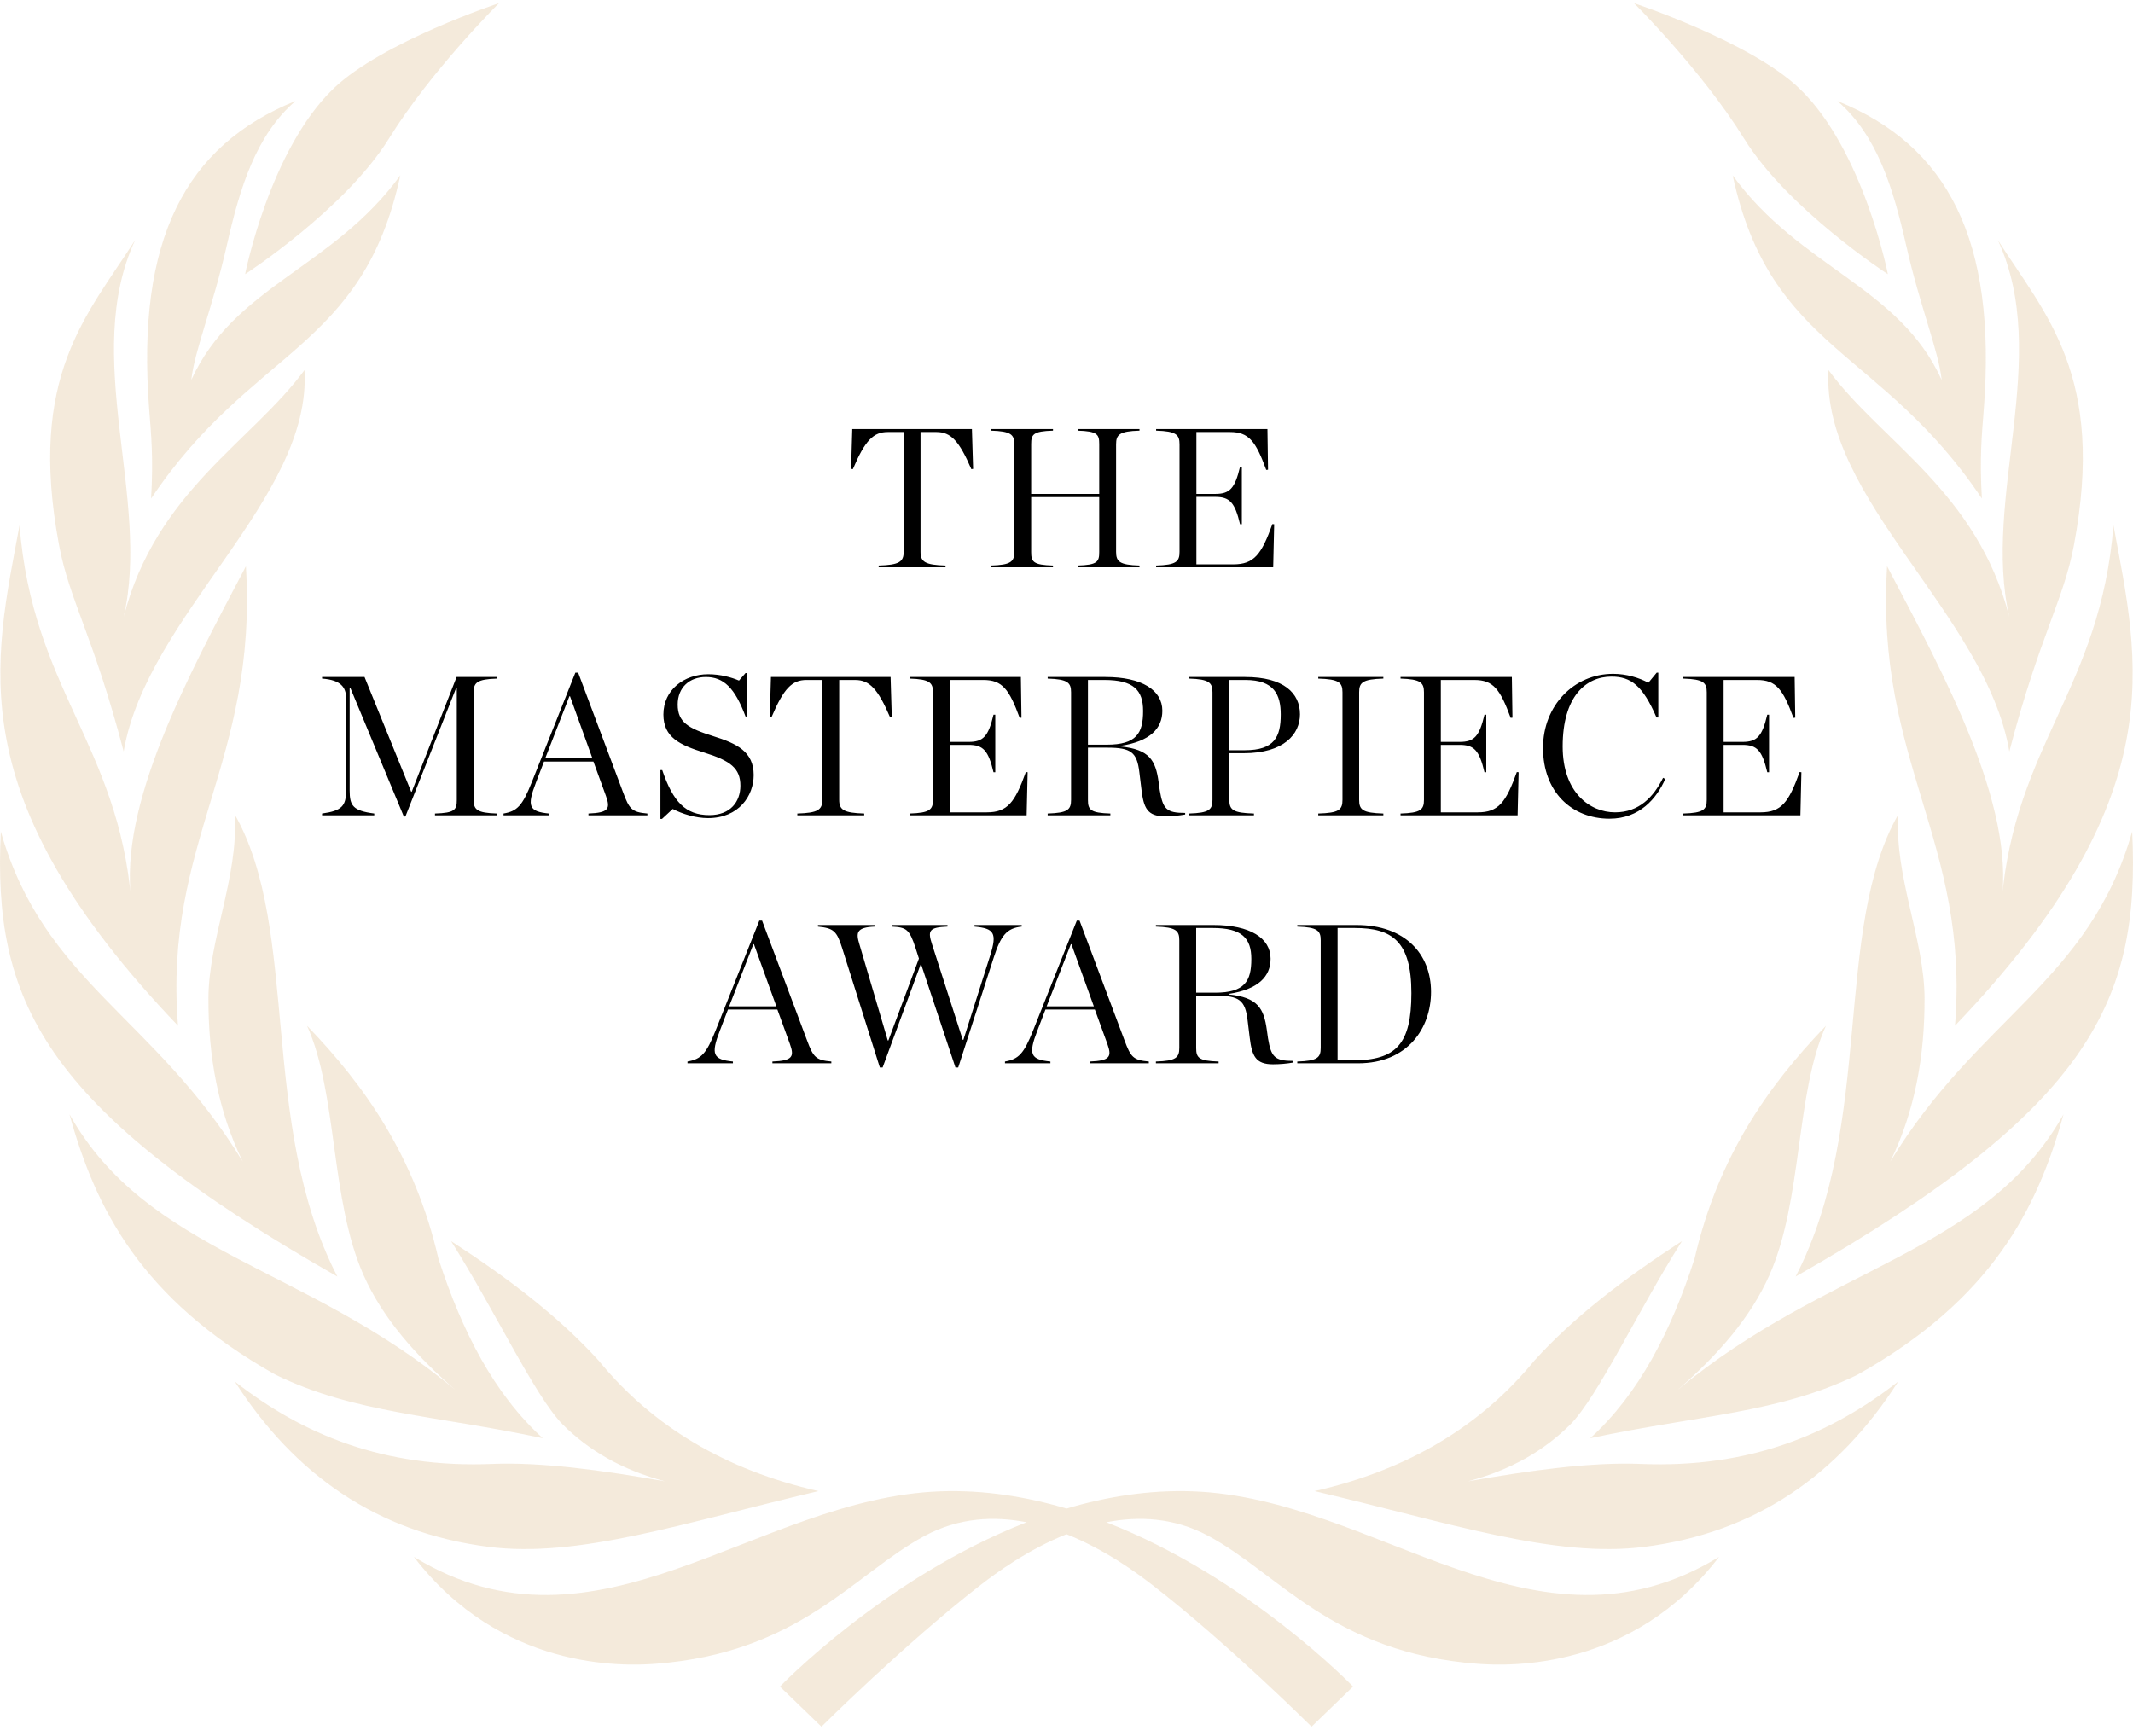 <svg width="172" height="140" viewBox="0 0 172 140" fill="none" xmlns="http://www.w3.org/2000/svg">
<g opacity="0.21" clip-path="url(#clip0_738_43)">
<path d="M19.765 22.115C19.765 22.115 21.738 12.095 26.894 7.141C30.82 3.368 40.239 0.254 40.239 0.254C40.239 0.254 34.773 5.671 31.358 11.184C27.828 16.881 19.765 22.115 19.765 22.115ZM12.187 40.205C20.323 28.057 29.238 28.269 32.28 14.143C26.857 21.609 18.853 23.083 15.427 30.643C15.679 28.281 17.162 24.771 18.29 19.787C19.341 15.138 20.634 10.906 23.829 8.145C14.964 11.73 10.977 19.289 12.028 32.986C12.197 35.178 12.374 36.877 12.185 40.203L12.187 40.205ZM65.995 120.256C58.449 118.547 52.582 114.997 48.277 109.734C45.072 106.192 40.935 103.052 36.371 100.094C39.867 105.6 43.105 112.575 45.371 114.881C47.47 116.977 50.165 118.554 53.621 119.468C48.498 118.561 43.67 117.914 39.746 118.064C30.91 118.434 24.378 115.666 18.933 111.419C23.72 118.887 30.363 123.606 39.414 124.756C46.644 125.673 55.047 122.842 65.997 120.256H65.995ZM43.769 115.99C39.841 112.428 37.245 107.355 35.35 101.492C33.462 93.312 29.461 87.605 24.756 82.723C27.221 88.123 26.622 96.778 29.318 102.84C30.868 106.325 33.515 109.305 36.682 112.068C24.684 102.066 11.909 101.101 5.602 89.867C7.696 97.462 11.372 104.786 22.23 110.877C28.57 113.973 35.08 114.136 43.769 115.99ZM27.204 102.954C20.833 90.6 24.223 75.004 18.931 65.691C19.241 70.716 16.825 75.759 16.808 80.499C16.791 85.151 17.576 89.576 19.561 93.662C12.465 82.01 3.521 79.186 0.065 67.062C-0.58 80.616 3.29 89.342 27.204 102.954ZM19.829 45.671C15.031 54.778 9.591 64.878 10.589 72.662C9.506 60.04 2.62 55.525 1.577 42.37C-0.478 53.441 -3.382 64.194 14.354 82.725C13.156 67.877 20.797 61.471 19.829 45.672V45.671ZM9.972 60.604C11.865 49.585 25.166 40.206 24.552 29.85C20.316 35.615 12.574 39.638 9.972 49.755C12.187 40.206 6.53 28.768 10.9 19.359C7.042 25.409 2.199 30.291 4.761 43.958C5.602 48.442 7.52 51.242 9.972 60.604ZM140.642 11.184C144.172 16.881 152.235 22.115 152.235 22.115C152.235 22.115 150.262 12.095 145.106 7.141C141.178 3.368 131.761 0.254 131.761 0.254C131.761 0.254 137.226 5.671 140.642 11.184ZM153.71 19.79C154.838 24.774 156.321 28.282 156.573 30.646C153.147 23.085 145.143 21.612 139.72 14.146C142.762 28.272 151.677 28.06 159.813 40.208C159.626 36.882 159.801 35.182 159.97 32.991C161.023 19.294 157.034 11.735 148.169 8.15C151.364 10.913 152.657 15.143 153.708 19.792L153.71 19.79ZM96.166 120.274C92.67 120.149 89.244 120.702 86 121.665C82.756 120.702 79.33 120.149 75.834 120.274C60.95 120.808 48.214 134.632 33.375 125.559C40.387 134.718 50.279 134.377 52.822 134.187C64.512 133.314 68.873 126.919 74.565 123.868C77.316 122.392 80.155 122.256 82.781 122.771C71.357 127.22 62.891 136.021 62.891 136.021L66.24 139.256C66.24 139.256 72.968 132.567 79.025 127.865C80.266 126.902 82.831 124.997 86 123.733C89.171 124.997 91.734 126.904 92.974 127.865C99.032 132.565 105.76 139.256 105.76 139.256L109.109 136.021C109.109 136.021 100.643 127.221 89.218 122.771C91.845 122.256 94.684 122.392 97.435 123.868C103.126 126.919 107.488 133.314 119.178 134.187C121.721 134.377 131.613 134.718 138.625 125.559C123.786 134.632 111.052 120.808 96.166 120.274ZM132.256 118.064C128.331 117.914 123.504 118.559 118.38 119.468C121.837 118.556 124.531 116.978 126.63 114.881C128.896 112.575 132.135 105.6 135.631 100.094C131.067 103.052 126.928 106.192 123.725 109.734C119.418 114.997 113.551 118.547 106.006 120.256C116.956 122.84 125.36 125.673 132.589 124.756C141.641 123.606 148.283 118.887 153.07 111.419C147.625 115.666 141.093 118.434 132.257 118.064H132.256ZM135.316 112.069C138.483 109.307 141.13 106.326 142.68 102.842C145.376 96.778 144.777 88.125 147.244 82.725C142.539 87.607 138.538 93.316 136.65 101.494C134.753 107.357 132.159 112.429 128.231 115.992C136.92 114.138 143.43 113.975 149.77 110.879C160.628 104.788 164.304 97.464 166.398 89.868C160.091 101.103 147.315 102.068 135.318 112.069H135.316ZM144.796 102.954C168.71 89.34 172.58 80.616 171.935 67.062C168.479 79.186 159.533 82.01 152.439 93.664C154.424 89.578 155.208 85.153 155.191 80.5C155.174 75.761 152.759 70.718 153.069 65.693C147.776 75.004 151.167 90.602 144.796 102.956V102.954ZM152.17 45.671C151.202 61.471 158.844 67.875 157.646 82.723C175.383 64.192 172.48 53.44 170.423 42.368C169.38 55.525 162.494 60.04 161.411 72.66C162.407 64.878 156.969 54.778 152.17 45.669V45.671ZM162.028 49.755C159.425 39.638 151.684 35.615 147.448 29.85C146.834 40.206 160.137 49.585 162.028 60.604C164.481 51.242 166.398 48.442 167.239 43.958C169.8 30.291 164.957 25.409 161.099 19.359C165.469 28.768 159.812 40.206 162.028 49.755Z" fill="#CC9A52"/>
</g>
<path d="M70.853 45.754V45.61C72.517 45.562 72.869 45.306 72.869 44.506V34.842H71.589C70.437 34.842 69.765 35.498 68.773 37.834L68.629 37.818L68.725 34.602H78.373L78.469 37.818L78.325 37.834C77.349 35.562 76.677 34.842 75.509 34.842H74.229V44.506C74.229 45.306 74.581 45.562 76.245 45.61V45.754H70.853ZM79.903 45.754V45.61C81.535 45.562 81.791 45.29 81.791 44.506V35.834C81.791 35.05 81.535 34.778 79.903 34.73V34.602H84.911V34.73C83.311 34.778 83.151 35.034 83.151 35.818V39.834H88.639V35.818C88.639 35.034 88.495 34.778 86.895 34.73V34.602H91.887V34.73C90.271 34.778 89.999 35.05 89.999 35.834V44.506C89.999 45.29 90.271 45.562 91.887 45.61V45.754H86.895V45.61C88.495 45.562 88.639 45.306 88.639 44.522V40.09H83.151V44.522C83.151 45.306 83.311 45.562 84.911 45.61V45.754H79.903ZM93.227 45.754V45.61C94.859 45.562 95.115 45.29 95.115 44.506V35.834C95.115 35.066 94.859 34.778 93.227 34.73V34.602H102.203L102.251 37.882L102.107 37.898C101.259 35.594 100.715 34.842 99.179 34.842H96.475V39.834H97.995C99.163 39.834 99.579 39.402 99.995 37.642H100.139V42.282H99.995C99.579 40.522 99.163 40.074 97.995 40.074H96.475V45.514H99.451C101.131 45.514 101.723 44.714 102.603 42.266L102.747 42.282L102.667 45.754H93.227ZM25.971 65.754V65.61C27.587 65.386 27.907 64.986 27.907 63.754V56.298C27.907 55.45 27.507 54.842 25.971 54.73V54.602H29.395L33.155 63.85H33.203L36.819 54.602H40.083V54.73C38.451 54.778 38.195 55.066 38.195 55.834V64.506C38.195 65.29 38.451 65.562 40.083 65.61V65.754H35.075V65.61C36.675 65.562 36.835 65.306 36.835 64.522V55.514H36.771L32.691 65.85H32.563L28.259 55.498H28.195V63.754C28.195 64.986 28.467 65.386 30.179 65.61V65.754H25.971ZM48.86 64.186L47.852 61.418H43.868L43.212 63.13C42.476 65.034 42.652 65.45 44.268 65.61V65.754H40.604V65.61C41.708 65.418 42.124 64.986 42.876 63.098L46.396 54.25H46.62L50.236 63.882C50.748 65.258 50.94 65.498 52.204 65.61V65.754H47.452V65.61C49.1 65.546 49.228 65.21 48.86 64.186ZM43.964 61.162H47.772L45.964 56.154H45.916L43.964 61.162ZM53.255 66.042V62.106H53.399C54.279 64.682 55.287 65.738 57.207 65.738C58.919 65.738 59.703 64.634 59.703 63.37C59.703 61.962 58.903 61.354 56.791 60.698C54.839 60.09 53.495 59.482 53.495 57.626C53.495 55.626 55.175 54.378 57.111 54.378C58.103 54.378 58.999 54.634 59.591 54.89L60.119 54.282H60.247V57.786H60.119C59.255 55.466 58.343 54.602 56.919 54.602C55.607 54.602 54.647 55.434 54.647 56.826C54.647 58.266 55.527 58.746 57.511 59.37C59.415 59.962 60.775 60.618 60.775 62.506C60.775 64.186 59.575 65.978 57.095 65.978C56.087 65.978 55.015 65.642 54.247 65.242L53.383 66.042H53.255ZM64.295 65.754V65.61C65.959 65.562 66.311 65.306 66.311 64.506V54.842H65.031C63.879 54.842 63.207 55.498 62.215 57.834L62.071 57.818L62.167 54.602H71.815L71.911 57.818L71.767 57.834C70.791 55.562 70.119 54.842 68.951 54.842H67.671V64.506C67.671 65.306 68.023 65.562 69.687 65.61V65.754H64.295ZM73.345 65.754V65.61C74.977 65.562 75.233 65.29 75.233 64.506V55.834C75.233 55.066 74.977 54.778 73.345 54.73V54.602H82.321L82.369 57.882L82.225 57.898C81.377 55.594 80.833 54.842 79.297 54.842H76.593V59.834H78.113C79.281 59.834 79.697 59.402 80.113 57.642H80.257V62.282H80.113C79.697 60.522 79.281 60.074 78.113 60.074H76.593V65.514H79.569C81.249 65.514 81.841 64.714 82.721 62.266L82.865 62.282L82.785 65.754H73.345ZM87.729 60.058H89.249C91.649 60.058 92.177 59.13 92.177 57.338C92.177 55.658 91.409 54.842 89.057 54.842H87.729V60.058ZM87.729 60.298V64.522C87.729 65.306 87.937 65.562 89.537 65.61V65.754H84.481V65.61C86.113 65.562 86.369 65.29 86.369 64.506V55.834C86.369 55.066 86.113 54.778 84.481 54.73V54.602H89.137C92.081 54.602 93.729 55.658 93.729 57.322C93.729 58.762 92.737 59.786 90.369 60.154V60.202C92.689 60.442 93.185 61.322 93.425 63.05L93.521 63.738C93.777 65.242 94.049 65.562 95.569 65.562V65.69C95.041 65.786 94.449 65.834 93.921 65.834C92.513 65.834 92.225 65.146 92.049 63.706L91.873 62.266C91.681 60.666 91.201 60.298 89.297 60.298H87.729ZM95.883 65.754V65.61C97.515 65.562 97.771 65.29 97.771 64.506V55.834C97.771 55.066 97.515 54.778 95.883 54.73V54.602H100.411C103.515 54.602 104.827 55.898 104.827 57.61C104.827 59.226 103.515 60.746 100.299 60.746H99.131V64.506C99.131 65.322 99.435 65.562 101.115 65.61V65.754H95.883ZM99.131 60.506H100.379C102.779 60.506 103.275 59.418 103.275 57.626C103.275 56.026 102.747 54.842 100.427 54.842H99.131V60.506ZM106.302 65.754V65.61C107.982 65.562 108.254 65.306 108.254 64.506V55.834C108.254 55.05 107.982 54.778 106.302 54.73V54.602H111.55V54.73C109.87 54.778 109.598 55.05 109.598 55.834V64.506C109.598 65.306 109.87 65.562 111.55 65.61V65.754H106.302ZM112.937 65.754V65.61C114.569 65.562 114.825 65.29 114.825 64.506V55.834C114.825 55.066 114.569 54.778 112.937 54.73V54.602H121.913L121.961 57.882L121.817 57.898C120.969 55.594 120.425 54.842 118.889 54.842H116.185V59.834H117.705C118.873 59.834 119.289 59.402 119.705 57.642H119.849V62.282H119.705C119.289 60.522 118.873 60.074 117.705 60.074H116.185V65.514H119.161C120.841 65.514 121.433 64.714 122.313 62.266L122.457 62.282L122.377 65.754H112.937ZM129.785 66.026C126.761 66.026 124.425 63.898 124.425 60.314C124.425 56.906 126.921 54.346 130.073 54.346C131.161 54.346 132.185 54.666 132.921 55.066L133.593 54.25H133.721V57.866H133.577C132.473 55.306 131.529 54.57 129.945 54.57C127.881 54.57 126.009 56.17 126.009 60.202C126.009 63.93 128.217 65.514 130.233 65.514C132.169 65.514 133.337 64.282 134.105 62.73L134.281 62.826C133.593 64.394 132.217 66.026 129.785 66.026ZM135.74 65.754V65.61C137.372 65.562 137.628 65.29 137.628 64.506V55.834C137.628 55.066 137.372 54.778 135.74 54.73V54.602H144.716L144.764 57.882L144.62 57.898C143.772 55.594 143.228 54.842 141.692 54.842H138.988V59.834H140.508C141.676 59.834 142.092 59.402 142.508 57.642H142.652V62.282H142.508C142.092 60.522 141.676 60.074 140.508 60.074H138.988V65.514H141.964C143.644 65.514 144.236 64.714 145.116 62.266L145.26 62.282L145.18 65.754H135.74ZM63.693 84.186L62.685 81.418H58.701L58.045 83.13C57.309 85.034 57.485 85.45 59.101 85.61V85.754H55.437V85.61C56.541 85.418 56.957 84.986 57.709 83.098L61.229 74.25H61.453L65.069 83.882C65.581 85.258 65.773 85.498 67.037 85.61V85.754H62.285V85.61C63.933 85.546 64.061 85.21 63.693 84.186ZM58.797 81.162H62.605L60.797 76.154H60.749L58.797 81.162ZM74.1 77.306L73.828 76.458C73.332 74.922 73.076 74.794 71.924 74.73V74.602H76.404V74.73C74.932 74.794 74.788 75.034 75.156 76.154L77.636 83.866H77.684L79.844 77.066C80.42 75.242 80.164 74.874 78.58 74.73V74.602H82.388V74.73C81.172 74.858 80.708 75.45 80.132 77.226L77.268 86.09H77.044L74.26 77.722L71.172 86.09H70.948L67.908 76.458C67.476 75.082 67.22 74.858 65.956 74.73V74.602H70.532V74.73C69.06 74.794 69.012 75.21 69.3 76.154L71.588 83.914H71.636L74.1 77.306ZM89.294 84.186L88.286 81.418H84.302L83.646 83.13C82.91 85.034 83.086 85.45 84.702 85.61V85.754H81.038V85.61C82.142 85.418 82.558 84.986 83.31 83.098L86.83 74.25H87.054L90.67 83.882C91.182 85.258 91.374 85.498 92.638 85.61V85.754H87.886V85.61C89.534 85.546 89.662 85.21 89.294 84.186ZM84.398 81.162H88.206L86.398 76.154H86.35L84.398 81.162ZM96.457 80.058H97.977C100.377 80.058 100.905 79.13 100.905 77.338C100.905 75.658 100.137 74.842 97.785 74.842H96.457V80.058ZM96.457 80.298V84.522C96.457 85.306 96.665 85.562 98.265 85.61V85.754H93.209V85.61C94.841 85.562 95.097 85.29 95.097 84.506V75.834C95.097 75.066 94.841 74.778 93.209 74.73V74.602H97.865C100.809 74.602 102.457 75.658 102.457 77.322C102.457 78.762 101.465 79.786 99.097 80.154V80.202C101.417 80.442 101.913 81.322 102.153 83.05L102.249 83.738C102.505 85.242 102.777 85.562 104.297 85.562V85.69C103.769 85.786 103.177 85.834 102.649 85.834C101.241 85.834 100.953 85.146 100.777 83.706L100.601 82.266C100.409 80.666 99.929 80.298 98.025 80.298H96.457ZM104.611 85.754V85.61C106.243 85.562 106.499 85.29 106.499 84.506V75.834C106.499 75.066 106.243 74.778 104.611 74.73V74.602H109.395C113.315 74.602 115.395 76.954 115.395 79.994C115.395 82.906 113.523 85.754 109.507 85.754H104.611ZM107.859 85.514H109.075C112.579 85.514 113.811 84.218 113.811 80.09C113.811 75.898 112.243 74.842 109.235 74.842H107.859V85.514Z" fill="black"/>
<defs>
<clipPath id="clip0_738_43">
<rect width="172" height="139" fill="white" transform="translate(0 0.254)"/>
</clipPath>
</defs>
</svg>
